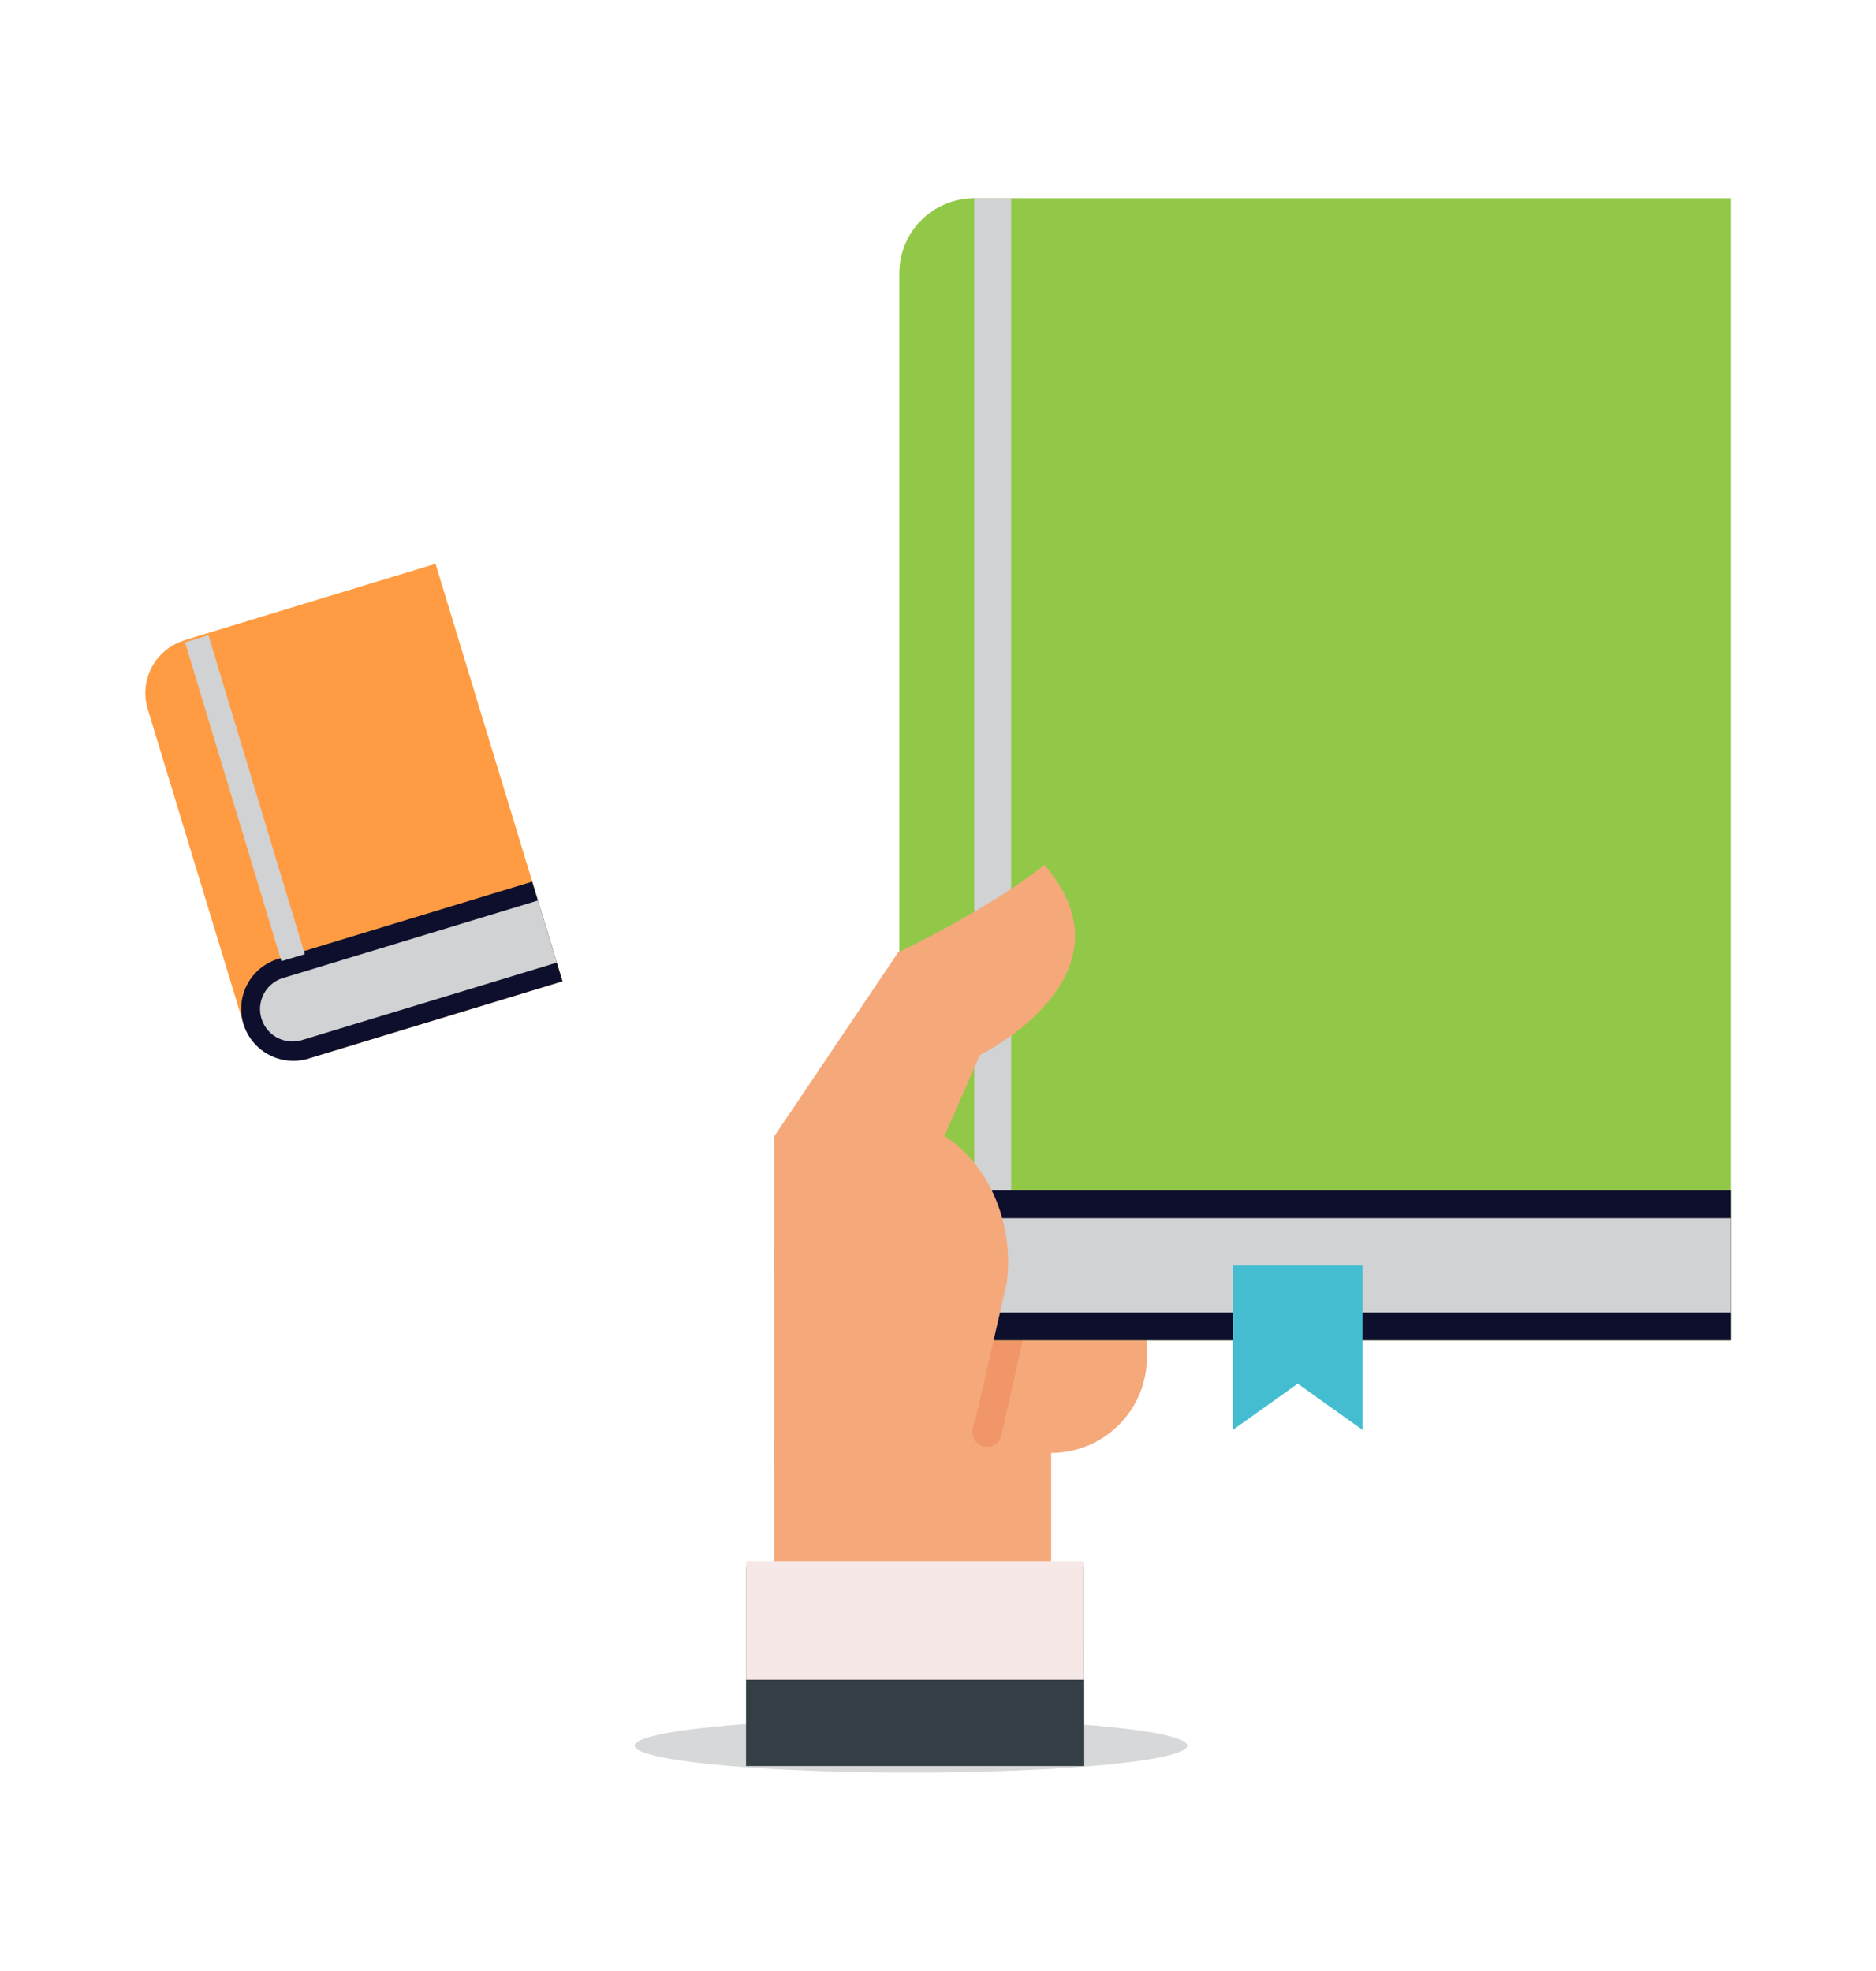 <svg xmlns="http://www.w3.org/2000/svg" width="552" height="580" viewBox="0 0 552 580"><defs><style>.cls-1{isolation:isolate}.cls-11,.cls-2{fill:#343f45}.cls-2{opacity:.2}.cls-3{fill:#ff9c43}.cls-4{fill:#0e0f2d}.cls-5,.cls-6{fill:#d0d2d3}.cls-5{mix-blend-mode:multiply}.cls-7{fill:#f5a97b}.cls-8{fill:#e55429;opacity:.22}.cls-9{fill:#91c848}.cls-10{fill:#44bdd1}.cls-12{fill:#f6e8e7}</style></defs><title>LP-KnowledgeCentre-Library</title><g class="cls-1"><g id="Knowledge_Centre:_Library" data-name="Knowledge Centre: Library"><ellipse class="cls-2" cx="268.05" cy="513.73" rx="81.3" ry="7.92"/><path class="cls-3" d="M71.56 176.75h77.29v128.41H71.56A16.19 16.19 0 0 1 55.38 289v-96a16.19 16.19 0 0 1 16.19-16.19z" transform="rotate(-16.92 102.09 240.896)"/><path class="cls-4" d="M90.74 311.53l74.77-22.74-8.92-29.33-74.76 22.74a15.33 15.33 0 0 0-10.2 19.12 15.33 15.33 0 0 0 19.11 10.21z"/><path class="cls-5" transform="matrix(.96 -.29 .29 .96 -64.99 31.09)" d="M68.47 185.2h7.17v97.76h-7.17z"/><path class="cls-6" d="M158.29 265l5.56 18.28-75 22.81a9.55 9.55 0 0 1-5.56-18.28z"/><path class="cls-7" d="M227.77 510.8l81.53 2.62v-89.69h-81.53v87.07z"/><path class="cls-7" d="M244.1 331l44.63-44.7c10.69-10.68 24.77-15.57 38.79-15.68h9.95v128.79a28.17 28.17 0 0 1-28.17 28.17h-67.2l-14.33 4.18v-62.25c0-15.09 6.51-28.51 16.33-38.51z"/><path class="cls-8" d="M294.67 422.4a4.33 4.33 0 1 1-8.46-1.9l8.46-37.65a4.33 4.33 0 0 1 8.46 1.91z"/><path class="cls-9" d="M286.68 58.35h222.6v336.08h-222.6a22.06 22.06 0 0 1-22.06-22.06v-292a22.06 22.06 0 0 1 22.06-22.02z"/><path class="cls-5" d="M286.67 58.35h10.87v296.04h-10.87z"/><path class="cls-4" d="M286.68 394.43h222.6v-44.11h-222.6a22.06 22.06 0 0 0-22.06 22.06 22.06 22.06 0 0 0 22.06 22.05z"/><path class="cls-6" d="M509.28 358.48v27.8h-222.6a13.9 13.9 0 0 1 0-27.8z"/><path class="cls-10" d="M400.91 420.8l-19.06-13.6-19.07 13.6v-48.42h38.13v48.42z"/><path class="cls-7" d="M227.77 334.47l36.5-54.2s26-12.24 43.05-25.72c28.24 32.75-19 55.94-19 55.94l-10.44 23.82c13.51 8.63 20.67 26.52 18.31 43.44L287 417.81l-59.19-42.54z"/><path class="cls-11" d="M219.52 519.74h99.51l-.02-58.65h-99.49v58.65z"/><path class="cls-12" d="M219.52 459.46h99.5v34.88h-99.5z"/></g></g></svg>